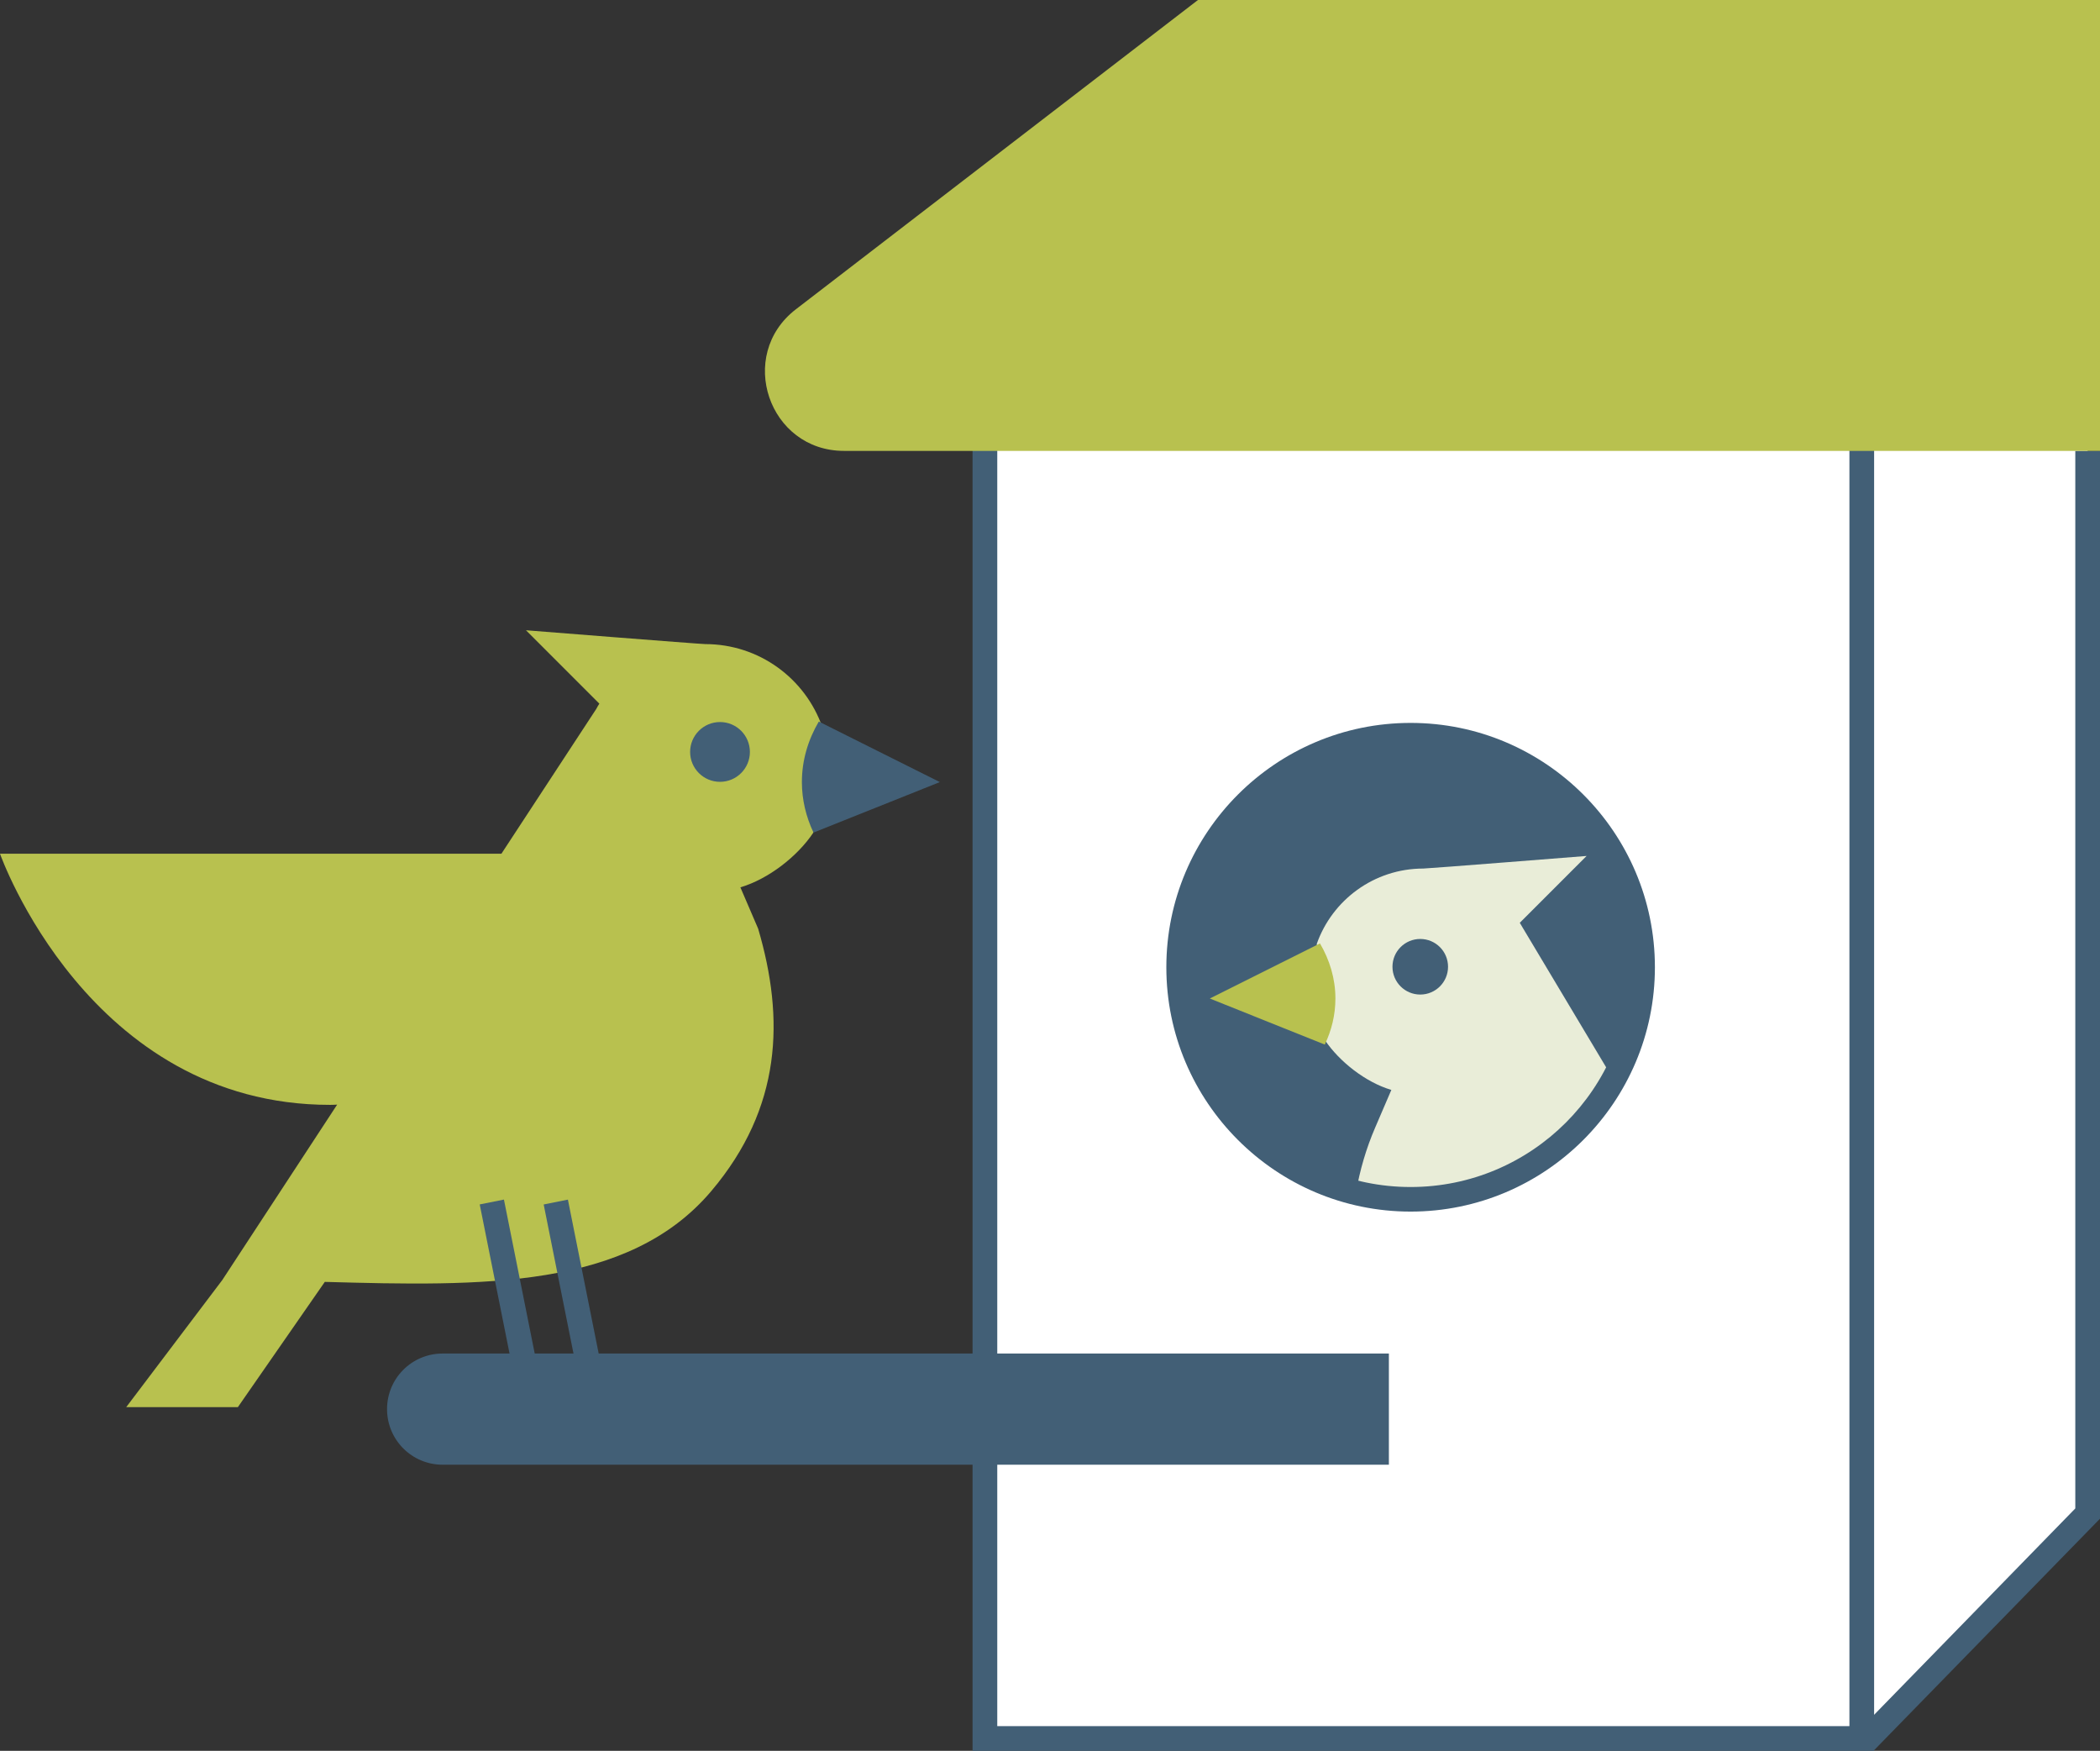 <?xml version="1.0" encoding="UTF-8"?>
<svg id="Warstwa_1" data-name="Warstwa 1" xmlns="http://www.w3.org/2000/svg" viewBox="0 0 170.04 141.73">
  <rect x="0" y="0" width="170.04" height="141.73" fill="#333333" stroke="none"/>
  <defs>
    <style>
      .cls-1 {
        fill: #e9edd8;
      }

      .cls-2 {
        fill: #fff;
      }

      .cls-3 {
        fill: #b8c14f;
      }

      .cls-4 {
        fill: #425f76;
      }
    </style>
  </defs>
  <polygon class="cls-2" points="169.01 27.24 80.31 27.24 80.31 140.77 150.69 140.77 169.3 122.27 169.01 27.24"/>
  <g>
    <path class="cls-3" d="M57.11,52.14c-.41,0-14.52-1.12-14.52-1.12l5.94,5.94c-.09,.14-.17,.28-.25,.43l-7.68,11.72H0s7.15,20.33,26.73,20.33c.2,0,.38-.01,.57-.02l-9.3,14.2h0l-7.78,10.29h9.04l7.04-10.14c12.7,.35,24.58,.61,31.31-7.37,5.69-6.74,5.93-13.92,3.78-21.22l-1.44-3.35c2.27-.67,4.62-2.5,5.91-4.43l.72-8.56c-1.38-3.91-5.1-6.7-9.48-6.7h.01Z"/>
    <path class="cls-4" d="M112.46,109.57H35.84c-2.49,0-4.5,2.01-4.5,4.5s2.01,4.5,4.5,4.5H112.46v-9Z"/>
    <polygon class="cls-4" points="151.72 141.71 150.3 140.3 168.04 122.11 168.04 36.5 170.04 36.5 170.04 122.94 151.72 141.71"/>
    <path class="cls-4" d="M149.75,19.38v120.35H80.75V19.38h69m2-2H78.75v124.35h73V17.38h0Z"/>
    <circle class="cls-4" cx="114.46" cy="78.3" r="18.78"/>
    <path class="cls-3" d="M170.04,36.5H68.34c-6.1,0-8.73-7.74-3.9-11.46L97,0h73.04V36.5h-0Z"/>
    <path class="cls-1" d="M109.79,96.53c1.43,.35,2.91,.55,4.44,.55,7.07,0,13.21-3.91,16.42-9.68l-7.36-12.31c-.07-.13-.15-.26-.23-.39l5.41-5.41s-12.85,1.02-13.22,1.02c-3.99,0-7.38,2.55-8.63,6.1l.66,7.79c1.18,1.75,3.31,3.42,5.38,4.03l-1.31,3.05c-.73,1.69-1.24,3.45-1.55,5.23l-.01,.02Z"/>
    <path class="cls-3" d="M107.27,84.56c.55-1.15,.86-2.41,.86-3.73,0-1.6-.46-3.11-1.25-4.46l-8.92,4.46,9.31,3.73Z"/>
    <circle class="cls-4" cx="115" cy="78.26" r="2.25"/>
    <path class="cls-4" d="M114.22,98.08c-10.91,0-19.78-8.87-19.78-19.78s8.87-19.78,19.78-19.78,19.78,8.87,19.78,19.78-8.87,19.78-19.78,19.78Zm0-37.55c-9.8,0-17.78,7.97-17.78,17.78s7.97,17.78,17.78,17.78,17.78-7.97,17.78-17.78-7.97-17.78-17.78-17.78Z"/>
    <path class="cls-4" d="M65.87,67.4c-.6-1.27-.94-2.65-.94-4.09,0-1.76,.5-3.42,1.37-4.9l9.8,4.9-10.23,4.09Z"/>
    <rect class="cls-4" x="40.119" y="97.175" width="2" height="13.2" transform="translate(-19.554 10.079) rotate(-11.31)"/>
    <rect class="cls-4" x="45.298" y="97.179" width="2" height="13.2" transform="translate(-19.454 11.095) rotate(-11.31)"/>
    <circle class="cls-4" cx="58.3" cy="60.87" r="2.42"/>
  </g>
</svg>